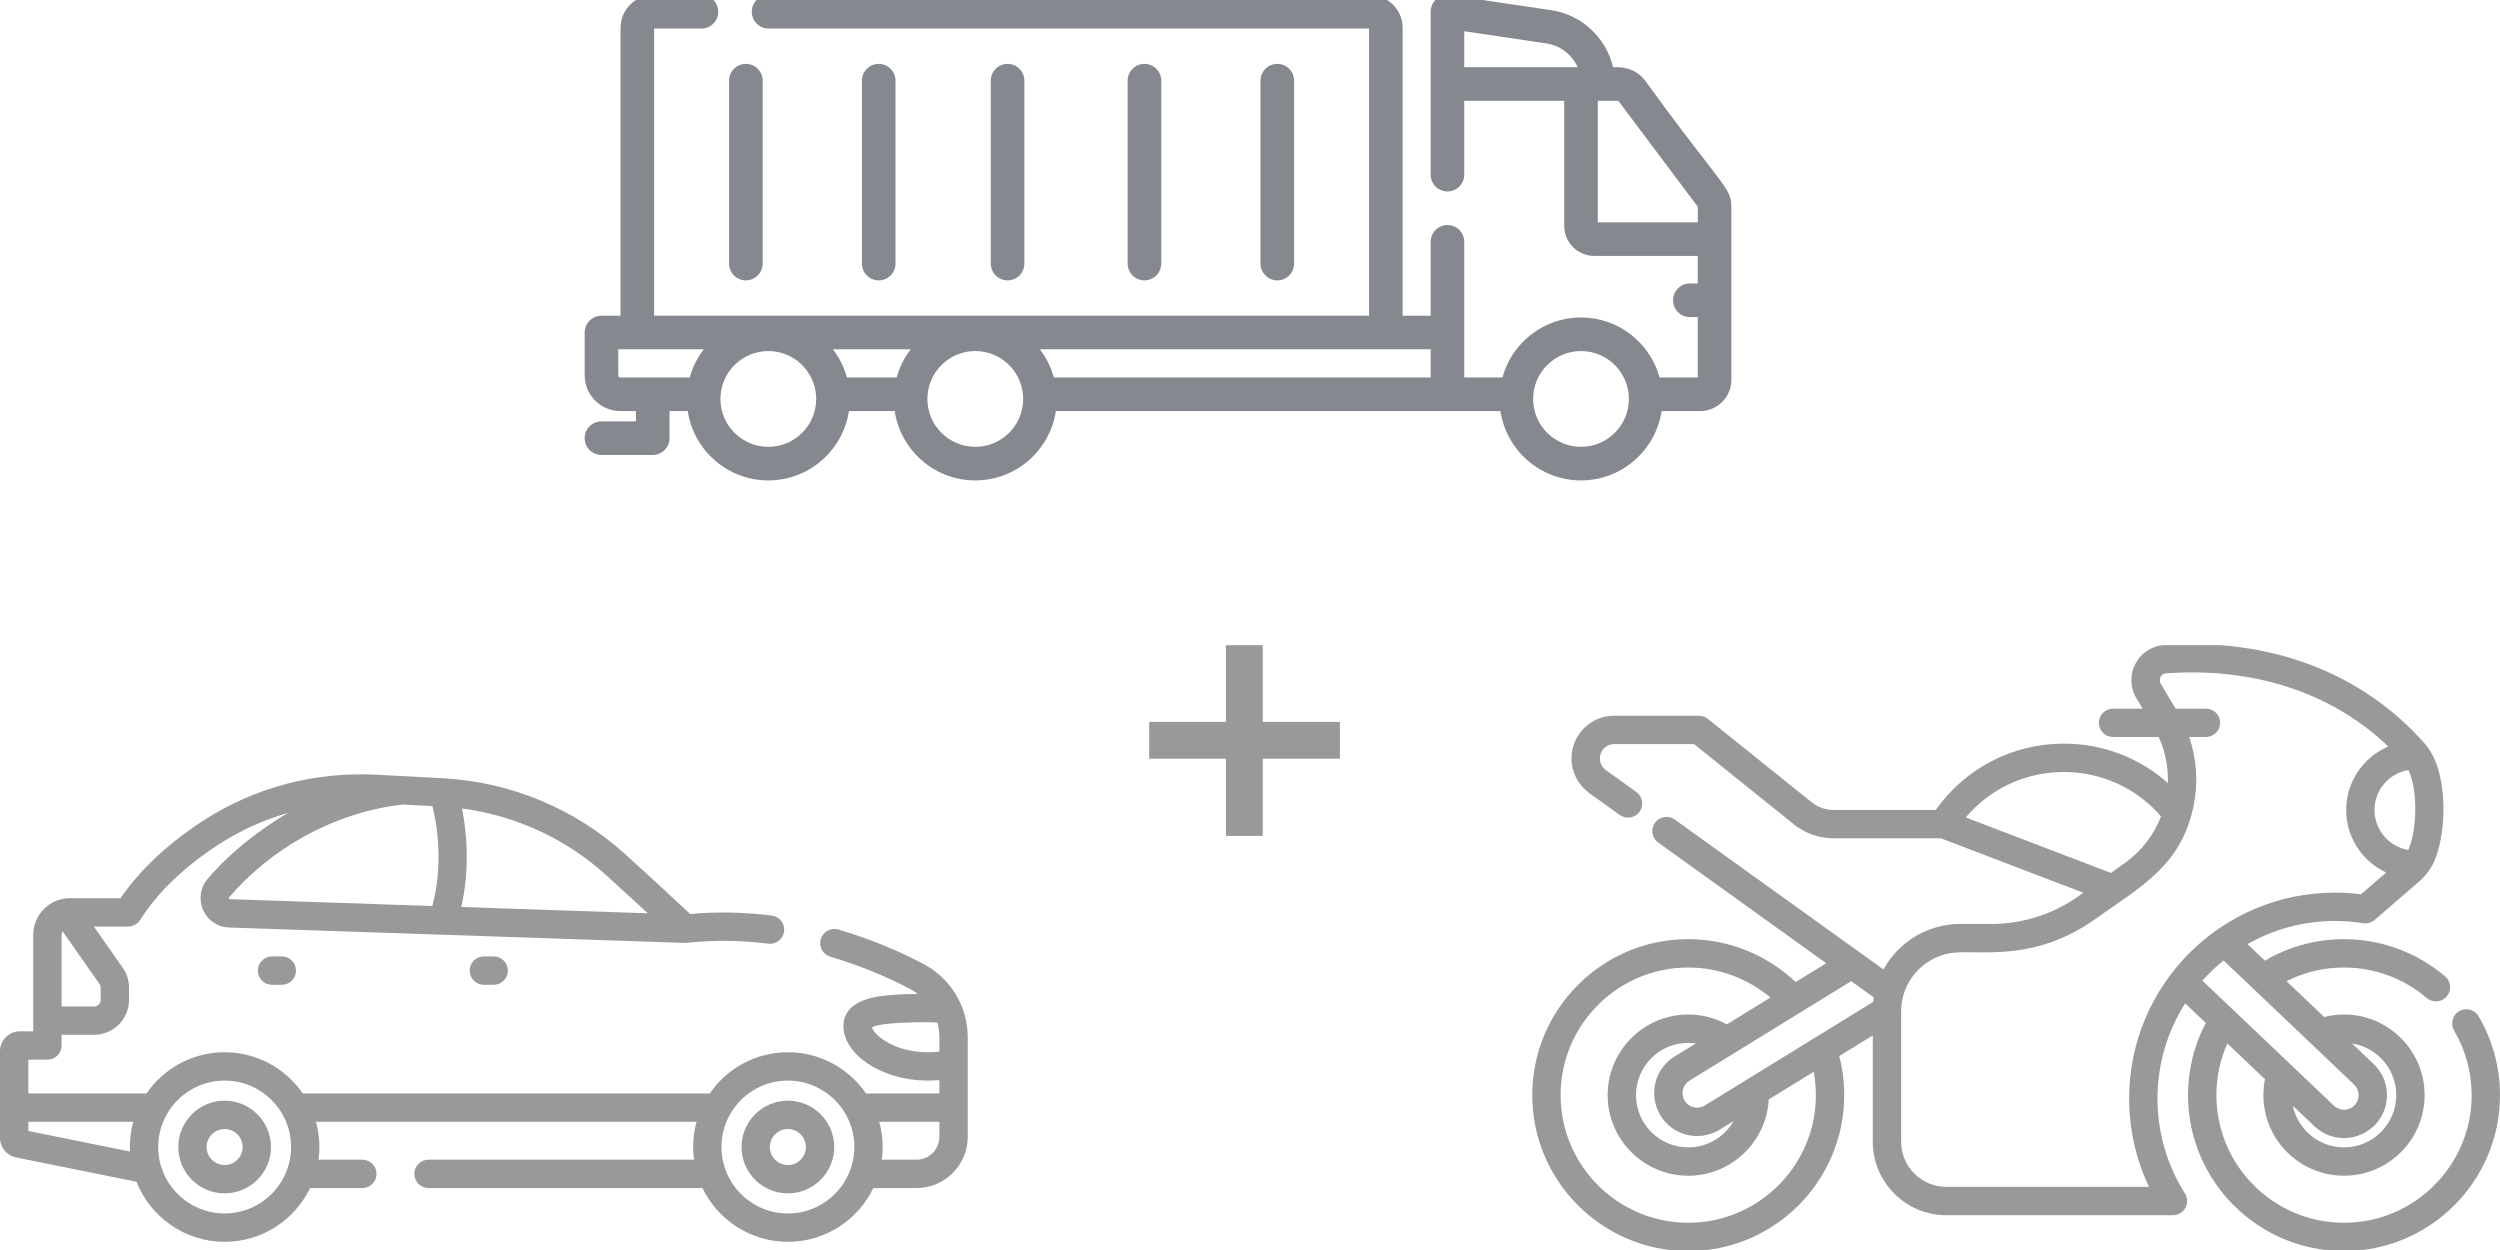 <svg width="124" height="62" viewBox="0 0 124 62" fill="none" xmlns="http://www.w3.org/2000/svg">
<g clip-path="url(#clip0_12_9383)">
<path fill-rule="evenodd" clip-rule="evenodd" d="M80.078 3.334C80.318 3.327 81.081 3.307 81.61 4.012C83.013 5.949 83.962 7.173 84.601 7.996C85.687 9.398 85.875 9.639 85.875 10.262V18.842C85.875 19.695 85.181 20.389 84.328 20.389H82.415C82.123 22.333 80.442 23.829 78.418 23.829C76.394 23.829 74.713 22.333 74.422 20.389H52.37C52.079 22.333 50.398 23.829 48.374 23.829C46.349 23.829 44.668 22.333 44.377 20.389H42.105C41.814 22.333 40.133 23.829 38.109 23.829C36.084 23.829 34.403 22.333 34.112 20.389H33.208V21.733C33.208 22.194 32.835 22.567 32.375 22.567H29.833C29.373 22.567 29 22.194 29 21.733C29 21.273 29.373 20.9 29.833 20.9H31.542V20.389H30.772C29.795 20.389 29 19.594 29 18.617V16.492C29 16.032 29.373 15.659 29.833 15.659H30.778V1.385C30.778 0.483 31.512 -0.25 32.413 -0.25H34.79C35.251 -0.25 35.624 0.123 35.624 0.583C35.624 1.044 35.251 1.416 34.79 1.416H32.444V15.658H67.905V1.416H38.121C37.661 1.416 37.288 1.043 37.288 0.583C37.288 0.123 37.661 -0.25 38.121 -0.25H67.936C68.838 -0.25 69.571 0.483 69.571 1.385V15.659H70.961V11.995C70.961 11.535 71.334 11.162 71.794 11.162C72.254 11.162 72.627 11.535 72.627 11.995V18.723H74.52C74.989 17.009 76.558 15.746 78.418 15.746C80.277 15.746 81.847 17.009 82.315 18.723H84.208V15.726H83.816C83.355 15.726 82.983 15.354 82.983 14.893C82.983 14.433 83.355 14.06 83.816 14.06H84.208V12.694H79.077C78.254 12.694 77.585 12.025 77.585 11.201V5H72.627V8.664C72.627 9.124 72.254 9.497 71.794 9.497C71.334 9.497 70.961 9.124 70.961 8.664V0.583C70.961 0.074 71.414 -0.315 71.917 -0.241L76.949 0.507C78.466 0.732 79.669 1.886 80.008 3.333C80.019 3.335 80.043 3.335 80.078 3.334ZM42.007 18.722H44.476C44.616 18.209 44.856 17.736 45.173 17.325H41.31C41.627 17.736 41.866 18.209 42.007 18.722ZM35.733 19.788C35.733 21.097 36.799 22.163 38.109 22.163C39.418 22.163 40.484 21.097 40.484 19.788C40.484 19.738 40.482 19.689 40.479 19.641L40.479 19.64C40.402 18.399 39.369 17.412 38.109 17.412C36.849 17.412 35.815 18.399 35.739 19.64L35.739 19.641C35.736 19.689 35.733 19.738 35.733 19.788ZM30.772 18.722H34.211C34.351 18.209 34.591 17.736 34.908 17.325H30.666V18.617C30.666 18.675 30.714 18.722 30.772 18.722ZM70.961 18.722V17.325H51.574C51.891 17.736 52.131 18.209 52.271 18.722H70.961ZM45.998 19.788C45.998 21.097 47.064 22.163 48.374 22.163C49.683 22.163 50.749 21.097 50.749 19.788C50.749 19.738 50.747 19.689 50.744 19.641C50.744 19.641 50 19.64 50.744 19.64C50.667 18.399 49.633 17.412 48.374 17.412C47.114 17.412 46.08 18.399 46.004 19.64L46.003 19.641C46 19.689 45.998 19.738 45.998 19.788ZM76.043 19.788C76.043 21.097 77.108 22.163 78.418 22.163C79.727 22.163 80.793 21.097 80.793 19.788C80.793 18.478 79.727 17.412 78.418 17.412C77.108 17.412 76.043 18.478 76.043 19.788ZM78.257 3.333C77.978 2.72 77.402 2.259 76.704 2.155L72.627 1.549V3.333H78.257ZM79.251 5V11.028H84.209V10.262C84.209 10.255 84.206 10.248 84.202 10.243L80.277 5.012C80.271 5.004 80.262 5 80.252 5H79.274L79.272 5H79.251ZM37.829 13.074C37.829 13.534 37.456 13.907 36.995 13.907C36.535 13.907 36.162 13.534 36.162 13.074V4.001C36.162 3.541 36.535 3.168 36.995 3.168C37.456 3.168 37.829 3.541 37.829 4.001V13.074ZM44.418 13.074V4.001C44.418 3.541 44.045 3.168 43.585 3.168C43.125 3.168 42.752 3.541 42.752 4.001V13.074C42.752 13.534 43.125 13.907 43.585 13.907C44.045 13.907 44.418 13.534 44.418 13.074ZM50.809 4.001V13.074C50.809 13.534 50.437 13.907 49.976 13.907C49.516 13.907 49.143 13.534 49.143 13.074V4.001C49.143 3.541 49.516 3.168 49.976 3.168C50.437 3.168 50.809 3.541 50.809 4.001ZM57.598 13.074V4.001C57.598 3.541 57.225 3.168 56.765 3.168C56.304 3.168 55.931 3.541 55.931 4.001V13.074C55.931 13.534 56.304 13.907 56.765 13.907C57.225 13.907 57.598 13.534 57.598 13.074ZM64.187 4.001V13.074C64.187 13.534 63.815 13.907 63.354 13.907C62.894 13.907 62.521 13.534 62.521 13.074V4.001C62.521 3.541 62.894 3.168 63.354 3.168C63.815 3.168 64.187 3.541 64.187 4.001Z" fill="#85888E"/>
</g>
<g clip-path="url(#clip1_12_9383)">
<path fill-rule="evenodd" clip-rule="evenodd" d="M45.783 47.801C44.437 47.098 43.023 46.527 41.583 46.105C41.21 45.996 40.82 46.21 40.71 46.582C40.601 46.955 40.815 47.346 41.187 47.455C42.54 47.851 43.867 48.387 45.132 49.048C45.272 49.121 45.403 49.206 45.526 49.299C44.758 49.307 44.003 49.339 43.418 49.453C42.109 49.706 41.834 50.371 41.834 50.885C41.834 52.33 43.78 53.597 45.999 53.597C46.199 53.597 46.398 53.589 46.594 53.576V54.235H42.955C42.107 53.002 40.687 52.191 39.08 52.191C37.473 52.191 36.053 53.002 35.204 54.235H15.017C14.169 53.002 12.749 52.191 11.142 52.191C9.535 52.191 8.115 53.002 7.267 54.235H1.406V52.56H2.353C2.742 52.56 3.056 52.245 3.056 51.857V51.326H4.67C5.624 51.326 6.4 50.55 6.4 49.596V48.991C6.4 48.634 6.291 48.291 6.086 47.998L4.655 45.956H6.355C6.596 45.956 6.819 45.833 6.949 45.631C7.826 44.253 9.14 42.991 10.855 41.879C11.928 41.184 13.088 40.661 14.304 40.315C14.09 40.438 13.879 40.565 13.672 40.699C12.329 41.569 11.195 42.541 10.302 43.586C9.931 44.02 9.843 44.613 10.072 45.135C10.3 45.652 10.793 45.986 11.359 46.005C11.359 46.005 33.978 46.769 33.985 46.769H33.99L33.997 46.768L34.001 46.768L34.005 46.768C34.025 46.768 34.044 46.767 34.062 46.765L34.065 46.765C35.383 46.62 36.742 46.635 38.106 46.807C38.491 46.857 38.843 46.583 38.891 46.198C38.94 45.813 38.667 45.461 38.282 45.412C36.92 45.24 35.561 45.214 34.235 45.335C33.126 44.299 32.041 43.301 31.006 42.363C28.528 40.117 25.326 38.782 21.99 38.603L18.717 38.428C15.622 38.263 12.639 39.048 10.09 40.699C8.338 41.835 6.956 43.129 5.978 44.55C5.044 44.554 4.449 44.551 4.057 44.55H4.057H4.057C3.467 44.547 3.333 44.546 3.184 44.574C2.317 44.708 1.65 45.458 1.65 46.363V50.615L1.65 50.619L1.65 50.623L1.65 50.627L1.65 50.631V51.154H0.986C0.442 51.154 0 51.596 0 52.139V56.441C0 56.91 0.333 57.316 0.791 57.407L6.769 58.615C7.458 60.357 9.158 61.594 11.142 61.594C13.006 61.594 14.62 60.504 15.38 58.928H17.973C18.361 58.928 18.676 58.613 18.676 58.224C18.676 57.836 18.361 57.521 17.973 57.521H15.8C15.828 57.315 15.843 57.106 15.843 56.893C15.843 56.459 15.783 56.04 15.673 55.642H34.549C34.439 56.04 34.379 56.459 34.379 56.893C34.379 57.106 34.394 57.315 34.422 57.521H21.254C20.866 57.521 20.551 57.836 20.551 58.224C20.551 58.613 20.866 58.928 21.254 58.928H34.842C35.602 60.504 37.216 61.594 39.08 61.594C40.944 61.594 42.557 60.504 43.317 58.928H45.46C46.861 58.928 48 57.788 48 56.387V51.455C48 49.915 47.151 48.515 45.783 47.801ZM11.359 44.568C11.344 44.532 11.361 44.511 11.37 44.5L11.371 44.499C13.345 42.19 16.43 40.313 19.979 39.904L21.446 39.982C21.68 40.848 21.995 42.933 21.442 44.938L11.407 44.599H11.407C11.391 44.598 11.373 44.598 11.359 44.568ZM32.131 45.299L22.878 44.987C23.302 43.175 23.164 41.305 22.916 40.101C25.565 40.448 28.072 41.601 30.062 43.405C30.733 44.013 31.425 44.646 32.131 45.299ZM4.993 48.991V49.596C4.993 49.775 4.848 49.92 4.67 49.92H3.056V46.363C3.056 46.299 3.072 46.24 3.099 46.186L4.935 48.806C4.973 48.86 4.993 48.924 4.993 48.991ZM1.406 56.096V55.641H6.611C6.478 56.124 6.423 56.614 6.446 57.115L1.406 56.096ZM11.142 60.187C9.325 60.187 7.847 58.709 7.847 56.892C7.847 55.076 9.325 53.597 11.142 53.597C12.959 53.597 14.437 55.076 14.437 56.892C14.437 58.709 12.959 60.187 11.142 60.187ZM45.999 52.191C44.409 52.191 43.367 51.377 43.251 50.958C43.542 50.789 44.465 50.703 45.999 50.703C46.165 50.703 46.33 50.709 46.493 50.72C46.559 50.955 46.594 51.202 46.594 51.454V52.167C46.399 52.183 46.2 52.191 45.999 52.191ZM39.08 60.187C37.263 60.187 35.785 58.709 35.785 56.892C35.785 55.076 37.263 53.597 39.08 53.597C40.897 53.597 42.375 55.076 42.375 56.892C42.375 58.709 40.897 60.187 39.08 60.187ZM45.459 57.521H43.738C43.765 57.315 43.781 57.106 43.781 56.892C43.781 56.459 43.721 56.04 43.611 55.641H46.594V56.387C46.594 57.012 46.085 57.521 45.459 57.521ZM11.142 54.593C9.874 54.593 8.843 55.625 8.843 56.892C8.843 58.16 9.874 59.191 11.142 59.191C12.409 59.191 13.441 58.16 13.441 56.892C13.441 55.625 12.409 54.593 11.142 54.593ZM11.142 57.785C10.649 57.785 10.249 57.385 10.249 56.892C10.249 56.4 10.649 56 11.142 56C11.634 56 12.035 56.4 12.035 56.892C12.035 57.385 11.634 57.785 11.142 57.785ZM36.78 56.892C36.78 55.625 37.812 54.593 39.079 54.593C40.347 54.593 41.378 55.625 41.378 56.892C41.378 58.16 40.347 59.191 39.079 59.191C37.812 59.191 36.78 58.16 36.78 56.892ZM38.187 56.892C38.187 57.385 38.587 57.785 39.079 57.785C39.572 57.785 39.972 57.385 39.972 56.892C39.972 56.4 39.572 56 39.079 56C38.587 56 38.187 56.4 38.187 56.892ZM24 47.439C23.612 47.439 23.297 47.754 23.297 48.142C23.297 48.531 23.612 48.846 24 48.846H24.488C24.876 48.846 25.191 48.531 25.191 48.142C25.191 47.754 24.876 47.439 24.488 47.439H24ZM12.788 48.142C12.788 47.754 13.103 47.439 13.491 47.439H13.979C14.367 47.439 14.682 47.754 14.682 48.142C14.682 48.531 14.367 48.846 13.979 48.846H13.491C13.103 48.846 12.788 48.531 12.788 48.142Z" fill="black" fill-opacity="0.4"/>
</g>
<path d="M62.632 35.806H66.46V37.632H62.632V41.46H60.806V37.632H57V35.806H60.806V32H62.632V35.806Z" fill="black" fill-opacity="0.4"/>
<g clip-path="url(#clip2_12_9383)">
<path d="M122.937 50.406C122.74 50.071 122.309 49.959 121.974 50.155C121.64 50.352 121.528 50.783 121.724 51.118C122.293 52.086 122.594 53.193 122.594 54.318C122.594 57.809 119.754 60.649 116.263 60.649C112.772 60.649 109.933 57.809 109.933 54.318C109.933 53.43 110.118 52.558 110.475 51.754L112.343 53.531C112.291 53.789 112.265 54.053 112.265 54.318C112.265 56.523 114.058 58.316 116.263 58.316C118.468 58.316 120.261 56.523 120.261 54.318C120.261 52.114 118.468 50.32 116.263 50.32C115.93 50.32 115.601 50.362 115.28 50.443L113.412 48.667C114.292 48.221 115.263 47.988 116.263 47.988C117.766 47.988 119.224 48.525 120.368 49.501C120.5 49.614 120.662 49.669 120.824 49.669C121.022 49.669 121.22 49.585 121.359 49.422C121.611 49.127 121.576 48.683 121.28 48.431C119.882 47.238 118.1 46.582 116.263 46.582C114.873 46.582 113.529 46.949 112.342 47.649L111.477 46.827C112.759 46.097 114.24 45.68 115.817 45.68C116.284 45.68 116.754 45.718 117.215 45.791C117.42 45.824 117.629 45.764 117.786 45.628L120.005 43.707C120.359 43.401 120.627 43.019 120.793 42.593C121.385 41.069 121.414 38.194 120.284 36.903C117.184 33.363 112.585 31.62 107.333 31.995C106.043 32.087 105.299 33.512 105.964 34.629L106.273 35.149H104.806C104.417 35.149 104.103 35.463 104.103 35.852C104.103 36.24 104.417 36.555 104.806 36.555H107.072C107.399 37.273 107.553 38.053 107.525 38.838C106.115 37.583 104.299 36.884 102.366 36.884C99.819 36.884 97.472 38.108 96.011 40.175H90.952C90.554 40.175 90.164 40.038 89.854 39.788L84.709 35.655C84.585 35.555 84.429 35.5 84.269 35.5H80.063C78.895 35.5 77.946 36.45 77.946 37.617C77.946 38.297 78.276 38.939 78.828 39.336L80.341 40.423C80.656 40.649 81.096 40.577 81.323 40.262C81.549 39.947 81.477 39.507 81.162 39.281L79.648 38.194C79.463 38.06 79.352 37.845 79.352 37.617C79.352 37.225 79.671 36.906 80.063 36.906H84.022L88.974 40.885C89.532 41.334 90.235 41.581 90.952 41.581H96.274L100.827 43.322L103.333 44.279C103.203 44.347 101.513 45.828 98.767 45.828H97.223C95.677 45.828 94.209 46.659 93.421 48.086L92.259 47.251L83.068 40.65C82.753 40.423 82.313 40.495 82.087 40.811C81.86 41.126 81.932 41.566 82.248 41.792L90.58 47.777L89.064 48.709C87.633 47.351 85.722 46.581 83.737 46.581C79.471 46.581 76 50.052 76 54.318C76 58.584 79.471 62.055 83.737 62.055C88.003 62.055 91.474 58.584 91.474 54.318C91.474 53.663 91.39 53.014 91.226 52.382L92.89 51.358V56.629C92.89 58.639 94.525 60.274 96.535 60.274C96.535 60.274 99.457 60.274 101.329 60.274C103.848 60.274 107.78 60.274 107.78 60.274C108.037 60.274 108.273 60.134 108.396 59.909C108.52 59.685 108.511 59.41 108.374 59.194C107.482 57.787 107.011 56.16 107.011 54.486C107.011 52.751 107.516 51.132 108.386 49.767L109.406 50.737C108.829 51.839 108.526 53.066 108.526 54.318C108.526 58.584 111.997 62.055 116.263 62.055C120.529 62.055 124 58.584 124 54.318C124 52.942 123.632 51.589 122.937 50.406ZM118.855 54.318C118.855 55.747 117.693 56.91 116.263 56.91C115.014 56.91 113.969 56.022 113.725 54.845L114.795 55.862C115.193 56.24 115.714 56.449 116.263 56.449C116.844 56.449 117.407 56.207 117.807 55.786C118.2 55.374 118.408 54.834 118.393 54.265C118.379 53.696 118.144 53.166 117.731 52.774L116.662 51.757C117.902 51.949 118.855 53.024 118.855 54.318ZM119.46 38.193C119.99 39.359 119.826 41.354 119.449 42.159C118.501 41.998 117.776 41.17 117.776 40.176C117.776 39.18 118.505 38.35 119.46 38.193ZM102.367 38.291C104.236 38.291 105.972 39.089 107.187 40.492C106.481 42.323 105.101 42.955 104.704 43.298L98.838 41.056L97.501 40.545C98.705 39.12 100.468 38.291 102.367 38.291ZM92.942 49.474C92.931 49.541 92.921 49.616 92.912 49.693L86.662 53.538C86.66 53.54 86.658 53.541 86.656 53.543L84.551 54.837C84.209 55.044 83.763 54.933 83.557 54.591C83.453 54.419 83.426 54.218 83.479 54.025C83.528 53.845 83.643 53.693 83.808 53.593L86.014 52.237C86.016 52.235 86.018 52.234 86.02 52.233L89.311 50.209L89.314 50.207L91.818 48.666L92.942 49.474ZM82.352 55.317C82.752 55.979 83.456 56.346 84.179 56.346C84.555 56.346 84.937 56.247 85.283 56.038L85.985 55.606C85.537 56.385 84.697 56.91 83.737 56.91C82.308 56.91 81.145 55.748 81.145 54.318C81.145 52.889 82.308 51.726 83.737 51.726C83.864 51.726 83.99 51.736 84.114 51.755L83.077 52.392C82.607 52.676 82.268 53.123 82.122 53.653C81.969 54.213 82.052 54.82 82.352 55.317ZM90.067 54.318C90.067 57.809 87.228 60.649 83.737 60.649C80.246 60.649 77.406 57.809 77.406 54.318C77.406 50.828 80.246 47.988 83.737 47.988C85.234 47.988 86.679 48.524 87.813 49.479L85.652 50.809C85.067 50.488 84.413 50.32 83.737 50.32C81.532 50.32 79.739 52.114 79.739 54.318C79.739 56.523 81.532 58.316 83.737 58.316C85.869 58.316 87.617 56.638 87.729 54.533L89.959 53.161C90.03 53.542 90.067 53.929 90.067 54.318ZM106.59 58.867H96.535C95.301 58.867 94.297 57.863 94.297 56.629V50.161C94.297 48.699 95.373 47.5 96.746 47.274C98 47.065 100.812 47.816 103.946 45.571C106.163 43.982 108.175 42.968 108.798 39.989C109.039 38.834 108.961 37.652 108.584 36.555H109.417C109.805 36.555 110.12 36.24 110.12 35.852C110.12 35.464 109.805 35.149 109.417 35.149H107.909L107.173 33.91C107.045 33.697 107.182 33.416 107.433 33.398C111.815 33.085 115.686 34.369 118.459 37.028C117.233 37.547 116.37 38.763 116.37 40.176C116.37 41.549 117.184 42.734 118.354 43.277L117.108 44.356C116.68 44.302 116.247 44.274 115.817 44.274C110.192 44.274 105.605 48.843 105.605 54.487C105.605 56.012 105.943 57.505 106.59 58.867ZM110.289 47.637L111.771 49.047L111.773 49.048L116.762 53.793C116.903 53.927 116.982 54.107 116.987 54.3C116.992 54.493 116.922 54.677 116.788 54.818C116.65 54.963 116.464 55.043 116.263 55.043C116.076 55.043 115.899 54.972 115.764 54.843L110.775 50.099C110.774 50.098 110.772 50.096 110.771 50.095L109.239 48.639C109.561 48.277 109.913 47.942 110.289 47.637Z" fill="black" fill-opacity="0.4"/>
</g>
<defs>
<clipPath id="clip0_12_9383">
<rect width="57" height="24" fill="white" transform="translate(29)"/>
</clipPath>
<clipPath id="clip1_12_9383">
<rect width="48" height="30" fill="white" transform="translate(0 32)"/>
</clipPath>
<clipPath id="clip2_12_9383">
<rect width="48" height="30" fill="white" transform="translate(76 32)"/>
</clipPath>
</defs>
</svg>
